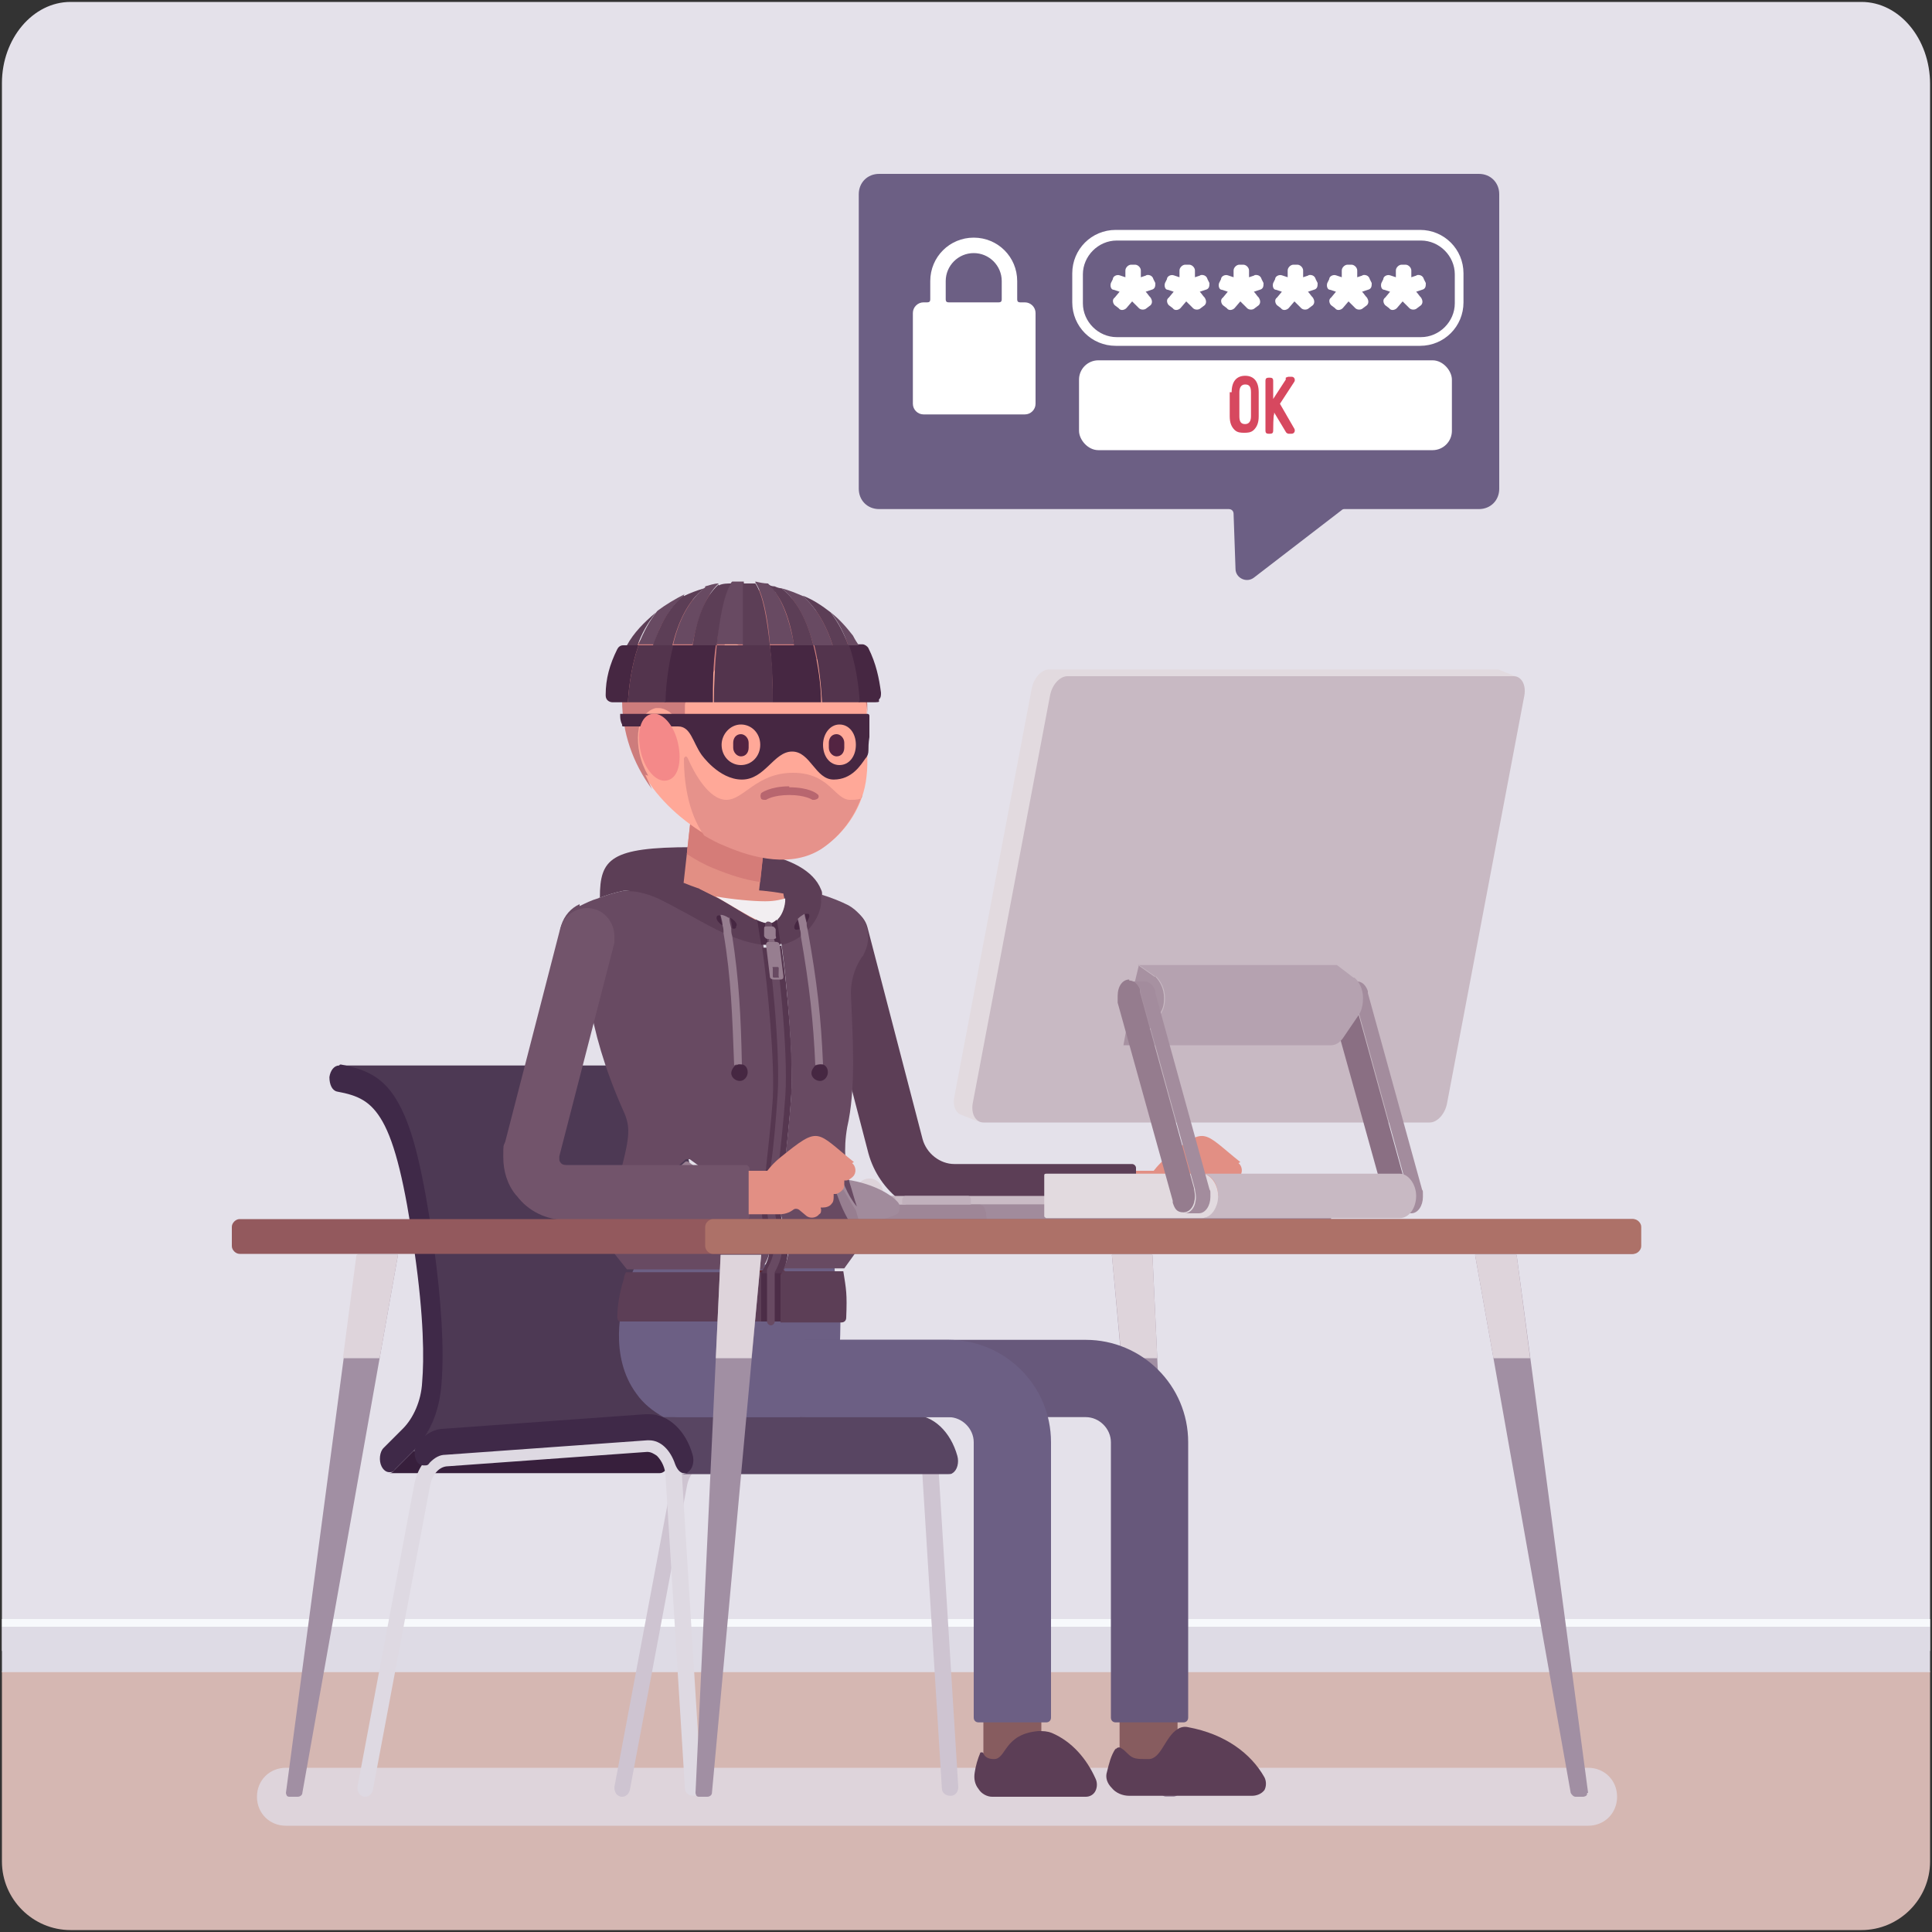 <?xml version="1.0" encoding="UTF-8"?>
<svg xmlns="http://www.w3.org/2000/svg" version="1.1" viewBox="0 0 200 200">
  <rect x="0" y="0" width="200" height="200" fill="#333333" stroke="none"/>
  <defs>
    <style>
      .cls-1 {
        fill: #957c8e;
      }

      .cls-1, .cls-2, .cls-3, .cls-4, .cls-5, .cls-6, .cls-7, .cls-8, .cls-9, .cls-10, .cls-11, .cls-12, .cls-13, .cls-14, .cls-15, .cls-16, .cls-17, .cls-18, .cls-19, .cls-20, .cls-21, .cls-22, .cls-23, .cls-24, .cls-25, .cls-26, .cls-27, .cls-28, .cls-29, .cls-30, .cls-31, .cls-32, .cls-33, .cls-34, .cls-35, .cls-36, .cls-37, .cls-38, .cls-39, .cls-40, .cls-41, .cls-42, .cls-43, .cls-44, .cls-45, .cls-46, .cls-47, .cls-48, .cls-49, .cls-50, .cls-51, .cls-52 {
        stroke-width: 0px;
      }

      .cls-2 {
        fill: #977e90;
      }

      .cls-3 {
        fill: #53344d;
      }

      .cls-4 {
        fill: #f2eef1;
      }

      .cls-5 {
        fill: #ad7168;
      }

      .cls-6 {
        fill: #f7f9fc;
      }

      .cls-7 {
        fill: #c8b9c3;
      }

      .cls-8 {
        fill: #85697e;
      }

      .cls-9 {
        fill: #532442;
      }

      .cls-10 {
        fill: #a791a1;
      }

      .cls-11 {
        fill: #d5b7b2;
      }

      .cls-12 {
        fill: #875c5f;
      }

      .cls-13, .cls-32 {
        fill: #ded4db;
      }

      .cls-13, .cls-53 {
        mix-blend-mode: multiply;
      }

      .cls-54 {
        isolation: isolate;
      }

      .cls-14 {
        fill: #584562;
      }

      .cls-15 {
        fill: #b5a2b0;
      }

      .cls-16 {
        fill: #642930;
      }

      .cls-17 {
        fill: #6c5f84;
      }

      .cls-18 {
        fill: #9e8697;
      }

      .cls-19 {
        fill: #3f2948;
      }

      .cls-20 {
        fill: #93595d;
      }

      .cls-21 {
        fill: #5c3e56;
      }

      .cls-22 {
        fill: #d7485f;
      }

      .cls-23 {
        fill: #e2dadf;
      }

      .cls-24 {
        fill: #a18fa3;
      }

      .cls-25 {
        fill: #a38c9d;
      }

      .cls-26 {
        fill: #dedbe5;
      }

      .cls-27 {
        fill: #ded9e2;
      }

      .cls-28 {
        fill: #563750;
      }

      .cls-29 {
        fill: #684a62;
      }

      .cls-30 {
        fill: #cabbc5;
      }

      .cls-31 {
        fill: #67587b;
      }

      .cls-33 {
        fill: #371f3c;
      }

      .cls-34 {
        fill: #cec4d1;
      }

      .cls-35 {
        fill: #f48989;
      }

      .cls-36 {
        fill: #ffa898;
      }

      .cls-37 {
        fill: #e4e1ea;
      }

      .cls-38 {
        fill: #895152;
      }

      .cls-39 {
        fill: #a18b9c;
      }

      .cls-40 {
        fill: #72546b;
      }

      .cls-41 {
        fill: #462742;
      }

      .cls-42 {
        fill: #fff;
      }

      .cls-43 {
        fill: #e6928b;
      }

      .cls-44 {
        fill: #ddd3da;
      }

      .cls-45 {
        fill: #c1b0bc;
      }

      .cls-46 {
        fill: #d57c78;
      }

      .cls-47 {
        fill: #b8666f;
      }

      .cls-48 {
        fill: #4c2d47;
      }

      .cls-49 {
        fill: #cd7c7c;
      }

      .cls-50 {
        fill: #8a6f83;
      }

      .cls-51 {
        fill: #4d3954;
      }

      .cls-52 {
        fill: #e28f84;
      }
    </style>
  </defs>
  <g class="cls-54">
    <g id="Layer_1" data-name="Layer 1">
      <g>
        <path class="cls-37" d="M199.8,170.9H.2V8.6C.2,4,3.4.2,7.3.2h185.4c3.9,0,7.1,3.8,7.1,8.5v162.3Z"/>
        <path class="cls-11" d="M199.8,192.7c0,3.9-3.2,7.1-7.1,7.1H7.3c-3.9,0-7.1-3.2-7.1-7.1v-19.7h199.6v19.7Z"/>
        <rect class="cls-26" x=".2" y="168.4" width="199.6" height="4.7"/>
        <rect class="cls-6" x=".2" y="167.6" width="199.6" height=".8"/>
      </g>
      <g>
        <g id="man">
          <g class="cls-53">
            <path class="cls-32" d="M164.3,189H29.6c-1.7,0-3-1.3-3-3s1.3-3,3-3h134.8c1.7,0,3,1.3,3,3s-1.3,3-3,3Z"/>
          </g>
          <g>
            <path class="cls-33" d="M40.8,152.2l2-2h28.1l-2,2c-.2.2-.4.3-.6.3h-28.1c.2,0,.4,0,.6-.3Z"/>
            <path class="cls-51" d="M42.8,150.2h28.1c1.6-1.6,2.6-4.1,2.8-6.8.3-3.7,0-8.5-.8-14.4-1.1-7.5-2.1-11.9-3.6-14.6-1.5-2.8-3.4-3.6-6-4.1,0,0,0,0-.1,0h-28.1s0,0,.1,0c2.5.5,4.4,1.3,6,4.1,1.5,2.7,2.6,7,3.6,14.6.8,5.9,1.1,10.7.8,14.4-.2,2.7-1.2,5.2-2.8,6.8Z"/>
            <path class="cls-19" d="M35.1,110.3c-.5,0-.9.5-1,1.2,0,.8.3,1.4.8,1.5,2.2.4,3.5,1,4.7,3.1,1.3,2.3,2.3,6.4,3.3,13.4,1,7,1,11.2.8,13.6-.1,1.9-.9,3.7-2,4.8l-2,2c-.4.4-.5,1.3-.2,1.9.2.4.5.6.8.6s.4,0,.6-.3l2-2c1.6-1.6,2.6-4.1,2.8-6.8.3-3.7,0-8.5-.8-14.4-1.1-7.5-2.1-11.9-3.6-14.6-1.5-2.8-3.4-3.6-6-4.1,0,0,0,0-.1,0Z"/>
            <path class="cls-33" d="M44,151.8s0,0,0,0c0,0,0,0,0,0,.1,0,.2-.1.3-.2.5-.5,1-.8,1.6-.8l20.9-1.5c0,0,.1,0,.2,0,1.2,0,2.2,1,2.7,2.5,0,0,0,0,0,0h-25.9s0,0,.1,0Z"/>
            <path class="cls-34" d="M64.4,186c.4,0,.7-.3.8-.7l5.9-31.4c.2-1.2.9-2,1.7-2.1l20.8-1.5c.4,0,.7.2,1,.4.5.5.9,1.3.9,2.2l2,32.2c0,.5.4.8.9.8.5,0,.8-.4.8-.9l-2-32.2c0-1.4-.6-2.6-1.5-3.4-.6-.6-1.4-.9-2.2-.8l-20.8,1.5c-1.5.1-2.8,1.5-3.2,3.5l-5.9,31.4c0,.5.2.9.7,1,0,0,.1,0,.2,0Z"/>
            <path class="cls-27" d="M37.8,186c.4,0,.7-.3.8-.7l5.9-31.4c.2-1.2.9-2,1.7-2.1l20.8-1.5c.4,0,.7.2,1,.4.5.5.9,1.3.9,2.2l2,32.2c0,.5.4.8.9.8.5,0,.8-.4.8-.9l-2-32.2c0-1.4-.6-2.6-1.5-3.4-.6-.6-1.4-.9-2.2-.8l-20.8,1.5c-1.5.1-2.8,1.5-3.2,3.5l-5.9,31.4c0,.5.2.9.7,1,0,0,.1,0,.2,0Z"/>
            <path class="cls-14" d="M70.6,152.6h27.6c.1,0,.3,0,.4-.1.5-.3.7-1.1.5-1.8-.7-2.5-2.5-4.2-4.5-4.2h-27.6c1.9,0,3.7,1.7,4.5,4.2.2.7,0,1.5-.5,1.8-.1,0-.2.1-.4.1Z"/>
            <path class="cls-19" d="M67,146.4c0,0-.2,0-.2,0l-20.8,1.5c-1,0-1.9.5-2.7,1.4-.4.5-.5,1.3-.2,1.9.2.4.5.5.8.5s.4,0,.6-.3c.5-.5,1-.8,1.6-.8l20.9-1.5c0,0,.1,0,.2,0,1.2,0,2.2,1,2.7,2.5.2.5.5.9.9.9s.3,0,.4-.1c.5-.3.7-1.1.5-1.8-.7-2.5-2.5-4.2-4.5-4.2Z"/>
          </g>
          <g>
            <path class="cls-24" d="M121.9,185.6c0,.1,0,.2-.1.3,0,0-.2.1-.3.1h-.8c-.2,0-.5-.2-.5-.4l-5.1-55.7h4.2l2.6,55.7Z"/>
            <polygon class="cls-13" points="116.1 140.6 115.1 129.9 119.3 129.9 119.8 140.6 116.1 140.6"/>
          </g>
          <g id="man-2" data-name="man">
            <path class="cls-17" d="M82.8,146.7h-14.1c-1.1-.6-2.1-1.4-2.8-2.4-2.9-3.9-1.6-9.1-1.1-10.7.2-.8.5-1.5.8-2.2,0,0,0-.1,0-.2,0-.2.3-.3.5-.3h19.8c.2,0,.5.2.5.4,0,.6.2,1.1.3,1.7.2.9.3,1.8.3,2.7v.2c0,3.2,0,6.1-1.5,8.4-.7,1-1.6,1.8-2.7,2.3Z"/>
            <g>
              <path class="cls-21" d="M61.9,93c.8-.3,1.7-.6,2.7-.8.8,0,1.5,0,2.2.2,1.2.3,2.3,1,3.7,1.7,2,1.1,5.3,3.2,8.5,3.6.3,0,.7,0,1,0,0,0,.1,0,.2,0,.3,0,.5,0,.8,0,2.2-.4,4-2.6,4.1-4.5,0-.2,0-.4,0-.6,0,0,0,0,0,0h0c0-.2,0-.3-.1-.5-1.6-4.1-10-4.4-13.4-4.4-8.4,0-9.5,1.2-9.5,5.2Z"/>
              <g>
                <path class="cls-52" d="M120.7,121.1c1.2,0,2.3,1,2.3,2.3s-1,2.3-2.3,2.3h-3.2v-4.5h3.2Z"/>
                <path class="cls-52" d="M128.2,120.4c.4.3.5,1,.1,1.4-.2.2-.5.4-.7.4,0,0-.1,0-.2,0s0,.1,0,.2c0,.3,0,.6-.2.8-.2.2-.5.4-.7.4,0,0-.1,0-.2,0,0,0,0,.1,0,.2,0,.3,0,.6-.2.8-.2.3-.6.4-.9.4,0,0-.1,0-.2,0,0,0,0,.1,0,.2,0,.2,0,.4-.2.5-.3.4-1,.5-1.4.1l-.6-.5c-.2-.2-.5-.2-.7-.1-1.3.4-2.6.4-3.2-.3-1.1-1.1-.2-3.4,1.9-5.1,4.1-3.3,3.6-2.7,7.6.5Z"/>
                <path class="cls-21" d="M89.9,119.4l-5.7-21.9c0-.2,0-.5,0-.7,0-1.3.9-2.4,2.1-2.8,1.5-.4,3.1.5,3.5,2l5.7,21.9c.4,1.5,1.8,2.6,3.3,2.6h18.4c.2,0,.4.2.4.4v4.9c0,.2-.2.4-.4.4h-18.4c-4.1,0-7.8-2.8-8.9-6.8Z"/>
              </g>
              <g>
                <g>
                  <path class="cls-52" d="M74.9,99.9c1.7-.3,3-1.7,3.2-3.4l1.6-14.4c.2-2.2-1.3-4.1-3.5-4.4-2.2-.2-4.1,1.3-4.3,3.5l-1.6,14.4c-.2,2.2,1.3,4.1,3.5,4.4.4,0,.8,0,1.1,0Z"/>
                  <path class="cls-46" d="M71.1,88.4l.8-7.3c.2-2.2,2.2-3.7,4.3-3.5,2.2.2,3.7,2.2,3.5,4.4l-1,9.3c-1.5-.2-3.1-.7-4.8-1.4-1-.4-1.9-.9-2.8-1.5Z"/>
                </g>
                <g>
                  <rect class="cls-38" x="78.5" y="132.3" width="2.7" height="2.7" rx=".2" ry=".2"/>
                  <path class="cls-38" d="M82,132.5c0,0,0-.2,0-.3h2.6v2.8h-2.6c0,0,0-.2,0-.3v-2.3Z"/>
                  <polygon class="cls-38" points="73.4 135.1 67 135.1 67.6 132.3 73.4 132.3 73.4 135.1"/>
                  <path class="cls-38" d="M65.9,135.1h-1.5c0-.5.2-.9.3-1.2,0-.1,0-.2,0-.3,0-.3.2-.6.3-.9,0-.2.1-.3.2-.5h0s1.3,0,1.3,0l-.7,2.8Z"/>
                  <path class="cls-38" d="M77.8,134.8c0,0,0,.2,0,.3h-3.2v-2.8h3.2c0,0,0,.2,0,.3v2.3Z"/>
                  <path class="cls-38" d="M85.5,132.3h1.2c0,.3,0,.6.2.8,0,.3.1.6.1.9,0,0,0,.1,0,.2,0,.3,0,.6,0,.9h0s-1.6,0-1.6,0v-2.8Z"/>
                  <path class="cls-16" d="M77.8,135.1c0,0,0-.2,0-.3v-2.3c0,0,0-.2,0-.3.1-.4.5-.7.9-.7h2.2c.4,0,.8.3.9.7,0,0,0,.2,0,.3v2.3c0,0,0,.2,0,.3-.1.4-.5.7-.9.7h-2.2c-.4,0-.8-.3-.9-.7ZM81.2,134.8v-2.3c0-.1,0-.2-.2-.2h-2.2c-.1,0-.2,0-.2.2v2.3c0,.1,0,.2.2.2h2.2c.1,0,.2,0,.2-.2Z"/>
                </g>
              </g>
              <g>
                <path class="cls-12" d="M121.9,181.5c0,1.7-1.3,3-3,3s-3-1.3-3-3v-3.3h6v3.3Z"/>
                <path class="cls-31" d="M79.6,142.7c0-2.2,1.8-4,4-4h28.8c5.8,0,10.6,4.7,10.6,10.6v28.5c0,.3-.2.5-.5.5h-7c-.3,0-.5-.2-.5-.5v-28.5c0-1.4-1.2-2.6-2.6-2.6h-28.8c-2.2,0-4-1.8-4-4Z"/>
                <path class="cls-21" d="M115.5,181.1c.1-.2.4-.3.6-.1.2.1.4.3.6.5.6.6.9.6,2.2.6s1.7-2.3,3-3.1c.3-.2.7-.3,1.1-.2,3.8.7,6.5,2.7,7.9,5.2.2.4.2.9,0,1.3-.3.4-.8.6-1.3.6h-12.7c-.7,0-1.4-.3-1.8-.8-.5-.5-.7-1.1-.5-1.7.2-.8.4-1.7.9-2.4Z"/>
              </g>
              <g>
                <path class="cls-12" d="M107.8,181.5c0,1.7-1.3,3-3,3s-3-1.3-3-3v-3.3h6v3.3Z"/>
                <path class="cls-17" d="M66.4,142.7c0-2.2,1.8-4,4-4h27.8c5.8,0,10.6,4.7,10.6,10.6v28.5c0,.3-.2.5-.5.5h-7c-.3,0-.5-.2-.5-.5v-28.5c0-1.4-1.2-2.6-2.6-2.6h-27.8c-2.2,0-4-1.8-4-4Z"/>
                <path class="cls-21" d="M101.4,181.5c0,0,.1-.1.2-.1,0,0,.2,0,.2.1.1.3.4.6,1.1.6,1.3,0,1-2.6,4.6-2.9.5,0,.9,0,1.4.2,2.1.9,3.6,2.7,4.5,4.7.2.4.2.9,0,1.3-.2.4-.6.6-1,.6h-9.7c-.5,0-1.1-.3-1.4-.8-.4-.5-.5-1.1-.4-1.7.1-.7.3-1.4.6-2.1Z"/>
              </g>
              <g>
                <path class="cls-39" d="M137.8,125.4c0-.4-.3-.7-.6-.7h-46.9c-.3,0-.6.4-.6.9v.3c0,.2.1.4.3.4h47.6c0,0,.1,0,.2-.1,0,0,0-.2,0-.3v-.4Z"/>
                <path class="cls-30" d="M136.1,123.8h-44.5c-.1,0-.3.2-.3.4v.5h45v-.5c0-.2-.1-.4-.3-.4Z"/>
                <path class="cls-18" d="M102,125.4c0-.4-.3-.7-.6-.7h-11c-.3,0-.6.4-.6.9v.3c0,.2.1.4.3.4h11.8c0,0,.1,0,.2-.1s0-.2,0-.3v-.4Z"/>
                <path class="cls-45" d="M100.3,123.8h-6.6c-.1,0-.3.2-.3.4v.5h7.1v-.5c0-.2-.1-.4-.3-.4Z"/>
                <path class="cls-45" d="M92.5,123.8h-.9c-.1,0-.3.2-.3.4v.5h1.4v-.5c0-.2-.1-.4-.3-.4Z"/>
              </g>
              <g>
                <path class="cls-23" d="M155.1,69.3c-.1,0-.2,0-.3,0h-46.2c-.8,0-1.6.9-1.8,2l-8,42.2c-.2.9.1,1.7.7,1.9l2,.8c-.6-.2-.9-1-.7-1.9l8-42.2c.2-1.1,1-2,1.8-2h46.2c.1,0,.2,0,.3,0l-2-.8Z"/>
                <path class="cls-7" d="M156.7,70c.8,0,1.3.9,1.1,2l-8,42.2c-.2,1.1-1,2-1.8,2h-46.2c-.8,0-1.3-.9-1.1-2l8-42.2c.2-1.1,1-2,1.8-2h46.2Z"/>
                <g>
                  <path class="cls-25" d="M147.2,123.1l-5.6-20.3c0,0,0-.2,0-.2h0c-.2-.6-.6-1-1.1-1h-1.5c.5,0,.9.4,1.1.9h0c0,.1,0,.2,0,.3l5.6,20.3c0,.2.1.5.1.8,0,1-.5,1.7-1.2,1.7h1.5c.7,0,1.2-.8,1.2-1.7s0-.5-.1-.8Z"/>
                  <path class="cls-50" d="M138.9,101.5c.5,0,.9.4,1.1.9h0c0,.1,0,.2,0,.3l5.6,20.3c0,.2.1.5.1.8,0,1-.5,1.7-1.2,1.7s-.9-.4-1.1-1c0,0,0-.1,0-.2l-5.7-20.5h0c0-.3,0-.5,0-.7,0-1,.5-1.7,1.2-1.7Z"/>
                </g>
                <g>
                  <path class="cls-7" d="M124.4,121.5h20.5c.9,0,1.7,1.1,1.7,2.3s-.7,2.3-1.7,2.3h-20.5c.9,0,1.7-1.1,1.7-2.3s-.7-2.3-1.7-2.3Z"/>
                  <path class="cls-23" d="M124.4,121.5c.9,0,1.7,1.1,1.7,2.3s-.7,2.3-1.7,2.3h-16.1c0,0-.2-.1-.2-.2v-4.2c0-.1,0-.2.2-.2h16.1Z"/>
                </g>
                <g>
                  <path class="cls-15" d="M140.2,101.2h-.1c0,0-1.7-1.3-1.7-1.3h-20.5l1.7,1.2h.1c.5.5.9,1.3.9,2.2s-.2,1.2-.4,1.6h0c0,0-1.7,2.6-1.7,2.6-.3.5-.7.7-1.2.7h20.5c.5,0,.9-.3,1.2-.7l1.7-2.5h0c.3-.5.4-1.1.4-1.7,0-.9-.4-1.7-.9-2.1Z"/>
                  <path class="cls-10" d="M117.8,99.9l1.7,1.2h.1c.5.5.9,1.3.9,2.2s-.2,1.2-.4,1.6h0c0,0-1.7,2.6-1.7,2.6-.3.5-.7.7-1.2.7s-.1,0-.2,0h-.7c0-.1,1-5.3,1-5.3v-.5c0,0,.6-2.5.6-2.5Z"/>
                </g>
                <g>
                  <path class="cls-25" d="M125.2,123.1l-5.6-20.3c0,0,0-.2,0-.2h0c-.2-.6-.6-1-1.1-1h-1.5c.5,0,.9.4,1.1.9h0c0,.1,0,.2,0,.3l5.6,20.3c0,.2.1.5.1.8,0,1-.5,1.7-1.2,1.7h1.5c.7,0,1.2-.8,1.2-1.7s0-.5-.1-.8Z"/>
                  <path class="cls-1" d="M116.9,101.5c.5,0,.9.4,1.1.9h0c0,.1,0,.2,0,.3l5.6,20.3c0,.2.1.5.1.8,0,1-.5,1.7-1.2,1.7s-.9-.4-1.1-1c0,0,0-.1,0-.2l-5.7-20.5h0c0-.3,0-.5,0-.7,0-1,.5-1.7,1.2-1.7Z"/>
                </g>
              </g>
              <g>
                <circle class="cls-44" cx="90" cy="123.4" r="1.4"/>
                <path class="cls-39" d="M80.3,125c0-.8.5-1.5,1.2-1.9.9-.5,2.4-1.1,4.5-1.1,3,0,5.8,1.2,6.9,2.4.2.2.3.5.2.8,0,.3-.2.5-.5.6h0c-.7.3-1.4.5-2.2.5h-7.8c-.6,0-1.2-.1-1.8-.4-.3-.1-.6-.5-.5-.9h0Z"/>
              </g>
              <g>
                <path class="cls-29" d="M60,93.8c.6-.3,1.2-.6,1.9-.8.8-.3,1.7-.6,2.7-.8.8,0,1.5,0,2.2.2,1.2.3,2.3,1,3.7,1.7,2,1.1,5.3,3.2,8.5,3.6.6,4.2,1.3,11.7,1.1,15.6-.2,2.9-.4,5.2-.7,7.2-.2,1.6-.4,3-.4,4.2,0,1.2.2,2.1.4,2.8.3,1.2.6,1.9-.3,3.5,0,.1-.1.3-.1.4h-14.1l-2-2.5c1.4-.8,2.6-1.6,3.7-2.4.7-.5,1.3-1,1.9-1.5,1.3-1.1,2.6-2.3,4.1-3.8,0,0,0-.1,0-.2,0,0,0-.2-.1-.2l-1.1-.8c-.1,0-.3,0-.4,0-.9.8-1.7,1.5-2.4,2.1-.6.5-1.1.9-1.7,1.4-1.4,1.1-2.8,2-4.6,2.9.6-1.2,1.5-3.4,2.1-5.7.9-3.5.8-4.3,0-6h0c-1.8-4.1-2.9-7.9-3.4-11.2-.2-1.5-.9-2.8-1.9-3.9-.3-.3-.5-.6-.7-.9-.5-.9-.6-1.9-.3-2.9.3-1,1-1.8,1.9-2.2Z"/>
                <path class="cls-21" d="M78.9,131.6s0,5.2,0,5.2c-.1,0-14.7,0-14.6,0-.1,0-.2,0-.3-.1,0,0-.1-.2-.1-.3,0-1.8.5-3.4.7-4.1,0-.2.1-.4.2-.6h14.1Z"/>
                <path class="cls-2" d="M68.5,122.4c.7-.6,1.5-1.3,2.4-2.1.1-.1.3-.1.4,0l1.1.8c0,0,.1.1.1.2,0,0,0,.2,0,.2-1.5,1.5-2.8,2.7-4.1,3.8-.6.5-1.3,1-1.9,1.5-1.1.8-2.3,1.6-3.7,2.4l-.6-.7c-.3-.4-.4-.9-.2-1.4,0,0,0-.2.1-.3,1.7-1,3.1-1.9,4.6-2.9.6-.4,1.1-.9,1.7-1.4Z"/>
                <path class="cls-21" d="M78.5,95.3c.1.5.3,1.4.4,2.5-3.3-.4-6.5-2.6-8.5-3.6-1.3-.7-2.5-1.4-3.7-1.7-.7-.2-1.4-.3-2.2-.2,1.9-.4,3.9-.7,6.3-.9.5.2,1,.4,1.6.6.6.3,1.2.6,1.8.9,1.7.9,3.2,2,4.4,2.5Z"/>
                <path class="cls-52" d="M79.3,93.4c-1.3,0-3.3-.2-5.1-.5-.6-.3-1.2-.6-1.8-.9,3,0,6,0,8.7.5,0,.2.1.4.1.6-.3.1-.9.3-2.1.3Z"/>
                <path class="cls-4" d="M79.6,95.6c-.3,0-.6-.1-1.1-.3-1.1-.5-2.7-1.5-4.4-2.5,1.7.3,3.8.5,5.1.5,1.1,0,1.7-.2,2.1-.3,0,.8-.3,1.7-.8,2.2-.3.3-.6.4-.8.4s0,0,0,0Z"/>
                <path class="cls-48" d="M78.9,131.6c3.1,0-1.2,0,2.1,0,0,0,0,.2-.2.3v4.9c-2.8,0,.9,0-2,0,0,0,0-5.2,0-5.2Z"/>
                <path class="cls-48" d="M79.6,95.6s0,0,0,0c.3,0,.6-.2.8-.4.1.6.3,1.5.4,2.6-.3,0-.5,0-.8,0s-.1,0-.2,0c-.3,0-.7,0-1,0-.2-1.1-.3-1.9-.4-2.5.4.2.8.3,1.1.3Z"/>
                <path class="cls-28" d="M79.9,97.9c0,0,.1,0,.2,0,.3,0,.5,0,.8,0,.6,4.4,1.3,11.7,1,15.7-.2,3-.5,5.4-.7,7.4-.2,1.6-.3,2.9-.4,4.1,0,.9.2,1.5.4,2.2.3,1.2.7,2.5-.2,4.5-3.4,0,1.3,0-2.1,0,0-.2,0-.3.1-.4.9-1.6.7-2.3.3-3.5-.2-.8-.5-1.7-.4-2.8,0-1.3.2-2.6.4-4.2.2-2,.5-4.3.7-7.2.2-3.9-.5-11.4-1.1-15.6.3,0,.7,0,1,0Z"/>
                <path class="cls-21" d="M81,131.6h6.3c.3,1.9.4,2.3.3,4.8,0,.3-.2.5-.5.5h-6.3v-4.9c0-.1.1-.2.2-.3Z"/>
                <path class="cls-29" d="M81,131.6c1-2,.6-3.3.2-4.5-.2-.7-.4-1.3-.4-2.2,0-1.2.2-2.5.4-4.1.2-2,.5-4.4.7-7.4.2-4-.4-11.3-1-15.7,2.2-.4,4-2.6,4.1-4.5,0-.2,0-.4,0-.6,0,0,0,0,0,0,1,.3,2,.7,2.8,1.1.9.5,1.6,1.3,1.9,2.2.3,1,.2,2-.3,2.9,0,.1-.1.2-.2.3-.8,1.2-1.2,2.7-1.1,4.1.2,4.6.5,9.6-.4,13.5,0,0,0,0,0,0-.4,2.3-.2,4.2.3,5.9.2.6.4,1.4.7,2.3-.5-.6-.9-1.3-1.2-2-.2-.4-.4-.9-.6-1.3-.2-.7-.4-1.5-.5-2.3-.2.3-.2.7-.3,1-.1,1,.3,2.1.7,3.1.1.3.2.5.3.8.6,1.5,1.4,2.9,2.3,4.2,0,.1-.1.2-.2.4l-1.8,2.5h-6.3Z"/>
                <path class="cls-21" d="M85,93.3c0,1.9-1.9,4.1-4.1,4.5-.1-1.1-.3-2-.4-2.6.5-.5.9-1.3.8-2.2,0-.2,0-.4-.1-.6,0-.1,0-.2-.2-.3,0,0,0-.2,0-.2,0,0,.1-.1.2,0,1.4.2,2.6.5,3.7.9h0s0,0,0,0c0,.2,0,.4,0,.6Z"/>
                <path class="cls-2" d="M86.7,123.8c-.4-1-.8-2-.7-3.1,0-.3.1-.7.3-1,.1.8.3,1.5.5,2.3.1.5.3.9.6,1.3.4.7.8,1.4,1.2,2,.3,1,.6,2.1.7,2.7,0,.3,0,.5,0,.8-.8-1.4-1.7-2.7-2.3-4.2-.1-.3-.2-.5-.3-.8Z"/>
                <path class="cls-29" d="M79.8,137.2c.2,0,.4-.2.4-.4v-5.1c1.1-2,.8-3.2.4-4.5-.2-.7-.4-1.4-.4-2.4,0-1.2.2-2.6.4-4.1.2-1.9.5-4.4.7-7.3.3-4.7-.7-14.1-1.4-17.7,0-.2-.2-.3-.4-.3-.2,0-.3.2-.3.4.6,3.5,1.6,12.9,1.3,17.5-.2,2.9-.4,5.3-.7,7.3-.2,1.6-.4,2.9-.4,4.2,0,1.1.2,1.9.4,2.6.4,1.2.6,2.2-.4,4,0,0,0,.1,0,.2v5.2c0,.2.2.4.4.4Z"/>
                <g>
                  <polygon class="cls-8" points="80.1 97.2 80.2 97.5 79.6 97.5 79.6 97.2 80.1 97.2"/>
                  <path class="cls-2" d="M80.2,97.5h-.6c-.2,0-.3.1-.3.3l.4,3.3c0,.2.2.3.4.3h.7c.2,0,.3-.1.3-.3l-.4-3.3c0-.2-.2-.3-.4-.3h0ZM80,100.1h.5c0,0,.1,0,.1.1v.9c.1,0,0,.1,0,.1h-.5c0,0-.1,0-.1-.1v-.9c-.1,0,0-.1,0-.1Z"/>
                  <path class="cls-2" d="M79.5,97.2c-.2,0-.3-.1-.4-.3v-.7c0-.2,0-.3.2-.3h.6c.2,0,.3.1.4.3v.7c.1.2,0,.3-.2.3h-.6Z"/>
                </g>
                <g>
                  <path class="cls-41" d="M74.2,94.9c0-.1.2-.2.4-.1,0,.4.1.7.2,1-.5-.3-.7-.7-.6-.9Z"/>
                  <path class="cls-2" d="M74.6,94.7c.2,0,.5.1.8.3,0,0,0,0,.1,0,0,.4.1.7.2,1.1,0,.3,0,.5.1.8.7,4.5.9,8.3,1,13.3-.1,0-.3-.1-.4,0-.2,0-.3,0-.4.1-.2-5.1-.3-9-1.1-13.7,0-.3,0-.5-.1-.8,0-.3-.1-.7-.2-1Z"/>
                  <path class="cls-41" d="M76.2,96c0,.1-.2.2-.4.1,0-.3-.1-.7-.2-1.1.5.3.8.7.6.9Z"/>
                  <path class="cls-41" d="M76.9,110.2c.3.1.5.4.5.8,0,.5-.4.9-.8.9-.5,0-.9-.4-.9-.8,0-.3.2-.6.4-.8.1,0,.3-.1.4-.1.2,0,.3,0,.4,0Z"/>
                </g>
                <g>
                  <path class="cls-41" d="M82.3,96.2c-.2-.2,0-.6.3-1,0,.3.1.7.2,1-.2,0-.4.1-.5,0Z"/>
                  <path class="cls-2" d="M82.6,95.1s0,0,0,0c.2-.2.5-.4.7-.5,0,.3.1.6.2.9,0,.2,0,.4.1.7,1,5.5,1.4,9.2,1.6,14-.1,0-.3-.1-.4,0-.2,0-.3,0-.4.1-.2-4.6-.6-8.2-1.5-13.4,0-.2,0-.5-.1-.7,0-.3-.1-.7-.2-1Z"/>
                  <path class="cls-41" d="M83.7,94.6c.2.2,0,.5-.2.9,0-.3-.1-.6-.2-.9.2,0,.3,0,.4,0Z"/>
                  <path class="cls-41" d="M85.2,110.2c.3.1.5.4.5.8h0c0,.5-.4.9-.8.9-.5,0-.9-.4-.9-.8,0-.3.2-.6.4-.8.1,0,.3-.1.4-.1.2,0,.3,0,.4,0Z"/>
                </g>
              </g>
              <g>
                <path class="cls-40" d="M53.4,123.7c-.9-1.1-1.3-2.5-1.3-3.9s0-1.1.2-1.6l5.7-22.1c.4-1.5,2-2.4,3.5-2,1.2.3,2.1,1.5,2.1,2.8s0,.5,0,.7l-5.7,22.1c0,0,0,.1,0,.2,0,.2,0,.3.1.4.1.2.3.3.6.3h18.6c.2,0,.4.2.4.4v4.9c0,.2-.2.4-.4.4h-18.6c-2,0-3.9-.9-5.1-2.5Z"/>
                <path class="cls-52" d="M80.7,121.1c1.2,0,2.3,1,2.3,2.3s-1,2.3-2.3,2.3h-3.2v-4.5h3.2Z"/>
                <path class="cls-52" d="M88.2,120.4c.4.3.5,1,.1,1.4-.2.2-.5.4-.7.4,0,0-.1,0-.2,0,0,0,0,.1,0,.2,0,.3,0,.6-.2.8-.2.2-.5.4-.7.4,0,0-.1,0-.2,0,0,0,0,.1,0,.2,0,.3,0,.6-.2.8-.2.3-.6.4-.9.4,0,0-.1,0-.2,0s0,.1,0,.2c0,.2,0,.4-.2.5-.3.4-1,.5-1.4.1l-.6-.5c-.2-.2-.5-.2-.7-.1-1.3.4-2.6.4-3.2-.3-1.1-1.1-.2-3.4,1.9-5.1,4.1-3.3,3.6-2.7,7.6.5Z"/>
              </g>
            </g>
            <g>
              <path class="cls-36" d="M64.4,72.5c0-.1,0-.2,0-.3,0-6.2,5.6-11.1,12.6-11.1s2.1.1,3.1.3c3,.7,5.8,2.4,7.5,4.8.9,1.2,1.4,2.5,1.8,3.9.5,1.8.3,3.5.3,5.3s.2,3.4,0,5c-.3,2.9-2,5.7-4.6,7.4-3,1.9-6.9,1-9.9-.3-3-1.3-5.8-3.5-7.6-5.9-2-2.7-3.1-6-3.1-9.2Z"/>
              <path class="cls-9" d="M86.6,76c.4,0,.8.4.8.9v.5c0,.5-.3.9-.8.9h0c-.4,0-.8-.4-.8-.9v-.5c0-.5.3-.9.8-.9Z"/>
              <path class="cls-9" d="M76.7,76c.4,0,.8.4.8.9v.5c0,.5-.3.9-.8.9h0c-.4,0-.8-.4-.8-.9v-.5c0-.5.3-.9.8-.9Z"/>
              <path class="cls-43" d="M70.9,78.3c.1,0,.2,0,.3.2.7,1.6,2.2,4.3,4,4.3s3.1-2.8,6.9-2.8,4.3,2.8,5.9,2.8,1.1-.3,1.3-.7c-.7,2.3-2.2,4.4-4.3,5.8-3,1.9-6.9,1-9.9-.3-.8-.3-1.5-.7-2.2-1.1-1.8-2.5-2.1-6-2.1-7.9,0-.1,0-.2.2-.3Z"/>
              <path class="cls-49" d="M66.8,80.2c.2.4.4.9.7,1.5-2-2.7-3.1-5.9-3.1-9.2,0-.1,0-.2,0-.3,0-6.2,5.6-11.1,12.6-11.1s2.1.1,3.1.3c3,.7,5.8,2.4,7.5,4.8.9,1.2,1.4,2.5,1.8,3.9.3,1.2.4,2.5.4,3.8-.1-1.7-.8-4.4-3.8-5.3-4.5-1.3-8.7-.6-10.3-2.4,0,0-.2-.1-.3-.1-.1,0-.2.1-.3.3-.3,1.3-1,3.6-2.7,4.7-.7.4-1.4,1-1.5,1.9,0,.6,0,1.1,0,1.7,0,.1-.1.3-.2.4-.2.1-.3-.2-.4-.3-.3-.4-.6-.8-1-1.1-.3-.2-.7-.4-1.1-.4s-.2,0-.3,0c-.5.1-.9.4-1.3.9-.6.9-.7,2.3-.4,3.8.2.9.5,1.6.9,2.3Z"/>
              <path class="cls-41" d="M64.4,75.1c0,0,0,.1.1.1h5.7c1.3,0,1.5,1.6,2.4,2.9,0,0,1.8,2.6,4.2,2.6s3.3-2.9,5.2-2.9,2.4,2.9,4.3,2.9,2.8-1.5,3.3-2.2c.2-.2.3-.5.3-.8,0-.3,0-.8.1-1.4,0-.9,0-1.8,0-2.2,0,0,0-.2-.2-.2h-25.5s0,0-.1,0c0,0,0,0,0,.1,0,.3,0,.6.2,1ZM85.2,77.1c0-1.1.7-2.1,1.7-2.1s1.7.9,1.7,2.1-.7,2.1-1.7,2.1-1.7-.9-1.7-2.1ZM74.7,77.1c0-1.1.9-2.1,2-2.1s2,.9,2,2.1-.9,2.1-2,2.1-2-.9-2-2.1Z"/>
              <path class="cls-35" d="M67.5,73.9c1.1-.2,2.3,1.2,2.7,3.1.4,1.9,0,3.6-1.2,3.8-1.1.2-2.3-1.2-2.7-3.1-.4-1.9,0-3.6,1.2-3.8Z"/>
              <path class="cls-47" d="M81.7,81.5c2,0,2.8.6,2.9.7.2.1.2.4,0,.5,0,0-.2.1-.3.1s-.2,0-.2,0c0,0-.7-.5-2.4-.5s-2.4.5-2.4.5c0,0-.2,0-.2,0s-.2,0-.3-.1c-.1-.2-.1-.4,0-.6,0,0,.9-.7,2.9-.7Z"/>
              <g>
                <path class="cls-41" d="M64.5,66.8c-.3,0-.5.2-.6.4-.8,1.6-1.2,3.1-1.2,4.7,0,.2,0,.4.2.6.1.1.3.2.5.2h1.6c.1-1.7.4-3.9,1.1-5.9h-1.6Z"/>
                <path class="cls-41" d="M69.6,66.8c-.5,2-.7,4.2-.8,5.9,7,0-2.7,0,5,0,0-1.7,0-3.9.3-5.9h-4.5Z"/>
                <path class="cls-41" d="M82.2,66.8h-2.5c.2,2,.3,4.2.3,5.9,8.1,0-2.7,0,5,0,0-1.7-.3-3.9-.8-5.9h-2Z"/>
                <path class="cls-41" d="M87.8,66.8c.7,2,1,4.2,1.1,5.9,2.3,0,.6,0,1.5,0s.5-.1.6-.3c.2-.2.2-.4.2-.7-.2-1.5-.5-3-1.3-4.6-.1-.2-.4-.4-.6-.4h-1.6Z"/>
                <path class="cls-3" d="M66.1,66.8c-.7,2-1,4.2-1.1,5.9,4.9,0-.9,0,3.9,0,0-1.7.3-3.9.8-5.9h-3.5Z"/>
                <path class="cls-3" d="M74.2,66.8c-.2,2-.3,4.2-.3,5.9h6.1c0-1.7,0-3.9-.3-5.9h-5.6Z"/>
                <path class="cls-3" d="M87.8,66.8h-3.5c.5,2,.7,4.2.8,5.9,4.8,0-1,0,3.9,0-.1-1.7-.4-3.9-1.1-5.9h0Z"/>
                <path class="cls-29" d="M68,63.3c-.8,1-1.4,2.2-1.9,3.4h1.6c.6-2,1.6-3.8,3.2-5.2-1,.5-2,1.1-2.8,1.7Z"/>
                <path class="cls-29" d="M73,60.8c-1.7,1.3-2.8,3.6-3.3,5.9h2c.5-2.6,1.3-5,2.7-6.3-.5,0-1,.2-1.4.3Z"/>
                <path class="cls-29" d="M75.7,60.3c-.8,1.2-1.3,3.7-1.5,6.4h2.8v-6.5c-.4,0-.8,0-1.2,0Z"/>
                <path class="cls-29" d="M78.2,60.3c.8,1.2,1.3,3.7,1.5,6.4h2.5c-.5-2.6-1.3-5-2.7-6.3-.4,0-.9-.1-1.3-.2Z"/>
                <path class="cls-29" d="M83.1,61.7c-.7-.3-1.4-.6-2.2-.8,1.7,1.3,2.7,3.6,3.3,5.9h2c-.6-1.9-1.6-3.8-3.1-5.1Z"/>
                <path class="cls-29" d="M86,63.4c.8,1,1.4,2.2,1.8,3.4h1.1c-.2-.3-.4-.6-.6-1-.7-.9-1.4-1.7-2.3-2.4Z"/>
                <path class="cls-21" d="M64.9,66.8h1.1c.4-1.2,1.1-2.4,1.9-3.4-1.2,1-2.3,2.1-3,3.4Z"/>
                <path class="cls-21" d="M70.8,61.6c-1.6,1.3-2.5,3.2-3.2,5.2h2c.6-2.4,1.6-4.6,3.3-5.9-.7.2-1.5.5-2.1.8Z"/>
                <path class="cls-21" d="M74.4,60.5c-1.5,1.3-2.3,3.7-2.7,6.3h2.5c.3-2.7.7-5.2,1.5-6.4-.4,0-.9,0-1.3.2Z"/>
                <path class="cls-21" d="M76.9,60.3v6.5h2.8c-.3-2.7-.7-5.2-1.5-6.4-.4,0-.8,0-1.2,0h0Z"/>
                <path class="cls-21" d="M79.5,60.5c1.5,1.3,2.3,3.7,2.7,6.3h2c-.6-2.4-1.6-4.6-3.3-5.9-.2,0-.5-.1-.7-.2-.3,0-.5-.1-.8-.2Z"/>
                <path class="cls-21" d="M83.1,61.7c1.5,1.3,2.5,3.2,3.1,5.1h1.6c-.4-1.2-1-2.3-1.8-3.4-.9-.7-1.8-1.3-2.8-1.7Z"/>
              </g>
            </g>
          </g>
          <g>
            <path class="cls-24" d="M164.3,185.6c0,.1,0,.2-.1.3,0,0-.2.1-.3.1h-.8c-.2,0-.4-.2-.5-.4l-9.9-55.7h4.3l7.4,55.7Z"/>
            <polygon class="cls-13" points="154.6 140.6 152.7 129.9 157 129.9 158.4 140.6 154.6 140.6"/>
          </g>
          <g>
            <path class="cls-24" d="M36.9,129.9h4.3l-9.9,55.7c0,.2-.2.4-.5.4h-.8c-.1,0-.2,0-.3-.1,0,0-.1-.2-.1-.3l7.4-55.7Z"/>
            <polygon class="cls-13" points="35.5 140.6 36.9 129.9 41.2 129.9 39.3 140.6 35.5 140.6"/>
          </g>
          <g>
            <path class="cls-24" d="M78.8,129.9l-5.1,55.7c0,.2-.2.4-.5.4h-.8c-.1,0-.2,0-.3-.1,0,0-.1-.2-.1-.3l2.6-55.7h4.2Z"/>
            <polygon class="cls-13" points="74.1 140.6 74.6 129.9 78.8 129.9 77.8 140.6 74.1 140.6"/>
          </g>
          <g>
            <path class="cls-20" d="M24.8,126.2h144.2c.4,0,.8.4.8.8v2c0,.4-.4.8-.8.8H24.8c-.4,0-.8-.4-.8-.8v-2c0-.4.4-.8.8-.8Z"/>
            <path class="cls-5" d="M73.8,126.2h95.3c.4,0,.8.4.8.8v2c0,.4-.4.8-.8.8h-95.3c-.4,0-.8-.4-.8-.8v-2c0-.4.4-.8.8-.8Z"/>
          </g>
        </g>
        <g id="clouds">
          <path class="cls-17" d="M153,52.7h-13.8c-.1,0-.2,0-.3.1l-9.1,7c-.8.6-1.9,0-1.9-.9l-.2-5.7c0-.3-.2-.5-.5-.5h-36.2c-1.2,0-2.1-.9-2.1-2.1v-30.5c0-1.2.9-2.1,2.1-2.1h62.1c1.2,0,2.1.9,2.1,2.1v30.5c0,1.2-.9,2.1-2.1,2.1Z"/>
          <g>
            <path class="cls-42" d="M118.6,28.5c.3-.1.7,0,.8.4l.2.4c0,.3,0,.6-.4.7l-.6.2c.2.2.3.4.5.6.2.3.2.6,0,.8l-.4.3c-.2.2-.6.2-.8,0l-.7-.7-.6.7c-.2.2-.6.3-.8,0l-.4-.3c-.2-.2-.3-.6,0-.8l.5-.6-.6-.2c-.3,0-.4-.4-.3-.7l.2-.4c0-.3.4-.5.7-.4l.6.2v-.7c0-.3.3-.6.6-.6h.4c.3,0,.6.3.6.6v.7l.6-.2Z"/>
            <path class="cls-42" d="M124.2,28.5c.3-.1.7,0,.8.4l.2.4c0,.3,0,.6-.4.7l-.6.2c.2.2.3.4.5.6.2.3.2.6,0,.8l-.4.3c-.2.2-.6.2-.8,0l-.7-.7-.6.7c-.2.2-.6.3-.8,0l-.4-.3c-.2-.2-.3-.6,0-.8l.5-.6-.6-.2c-.3,0-.4-.4-.3-.7l.2-.4c0-.3.4-.5.7-.4l.6.2v-.7c0-.3.3-.6.6-.6h.4c.3,0,.6.3.6.6v.7l.6-.2Z"/>
            <path class="cls-42" d="M129.8,28.5c.3-.1.7,0,.8.4l.2.4c0,.3,0,.6-.4.7l-.6.2c.2.2.3.4.5.6.2.3.2.6,0,.8l-.4.3c-.2.2-.6.2-.8,0l-.7-.7-.6.7c-.2.2-.6.3-.8,0l-.4-.3c-.2-.2-.3-.6,0-.8l.5-.6-.6-.2c-.3,0-.4-.4-.3-.7l.2-.4c0-.3.4-.5.7-.4l.6.2v-.7c0-.3.3-.6.6-.6h.4c.3,0,.6.3.6.6v.7l.6-.2Z"/>
            <path class="cls-42" d="M135.4,28.5c.3-.1.7,0,.8.4l.2.4c0,.3,0,.6-.4.7l-.6.2c.2.2.3.4.5.6.2.3.2.6,0,.8l-.4.3c-.2.2-.6.2-.8,0l-.7-.7-.6.7c-.2.2-.6.3-.8,0l-.4-.3c-.2-.2-.3-.6,0-.8l.5-.6-.6-.2c-.3,0-.4-.4-.3-.7l.2-.4c0-.3.4-.5.7-.4l.6.2v-.7c0-.3.3-.6.6-.6h.4c.3,0,.6.3.6.6v.7l.6-.2Z"/>
            <path class="cls-42" d="M141,28.5c.3-.1.7,0,.8.4l.2.4c0,.3,0,.6-.4.7l-.6.2c.2.2.3.4.5.6.2.3.2.6,0,.8l-.4.3c-.2.2-.6.2-.8,0l-.7-.7-.6.7c-.2.2-.6.3-.8,0l-.4-.3c-.2-.2-.3-.6,0-.8l.5-.6-.6-.2c-.3,0-.4-.4-.3-.7l.2-.4c0-.3.4-.5.7-.4l.6.2v-.7c0-.3.3-.6.6-.6h.4c.3,0,.6.3.6.6v.7l.6-.2Z"/>
            <path class="cls-42" d="M146.6,28.5c.3-.1.7,0,.8.4l.2.4c0,.3,0,.6-.4.7l-.6.2c.2.2.3.4.5.6.2.3.2.6,0,.8l-.4.3c-.2.2-.6.2-.8,0l-.7-.7-.6.7c-.2.2-.6.3-.8,0l-.4-.3c-.2-.2-.3-.6,0-.8l.5-.6-.6-.2c-.3,0-.4-.4-.3-.7l.2-.4c0-.3.4-.5.7-.4l.6.2v-.7c0-.3.3-.6.6-.6h.4c.3,0,.6.3.6.6v.7l.6-.2Z"/>
          </g>
          <rect class="cls-42" x="111.7" y="37.3" width="38.6" height="9.3" rx="2" ry="2"/>
          <path class="cls-42" d="M147,35.8h-31.5c-2.5,0-4.5-2-4.5-4.5v-3c0-2.5,2-4.5,4.5-4.5h31.5c2.5,0,4.5,2,4.5,4.5v3c0,2.5-2,4.5-4.5,4.5ZM115.6,24.9c-1.9,0-3.5,1.6-3.5,3.5v3c0,1.9,1.6,3.5,3.5,3.5h31.5c1.9,0,3.5-1.6,3.5-3.5v-3c0-1.9-1.6-3.5-3.5-3.5h-31.5Z"/>
          <g>
            <path class="cls-22" d="M127.5,40.6c0-1.1.5-1.7,1.4-1.7s1.4.6,1.4,1.7v2.5c0,.7-.2,1.1-.5,1.4-.3.3-.7.3-1,.3s-.7,0-1-.3c-.3-.3-.5-.7-.5-1.4v-2.5ZM128.3,43.1c0,.6.2.8.6.8s.6-.3.6-.8v-2.5c0-.6-.2-.8-.6-.8s-.6.3-.6.8v2.5Z"/>
            <path class="cls-22" d="M133.1,39.1c0,0,.2-.1.3-.1h.3c.3,0,.4.3.3.5l-1.5,2.3,1.5,2.6c.1.2,0,.5-.3.5h-.3c0,0-.2,0-.3-.2l-1.2-2v.2c-.1,0-.1,1.7-.1,1.7,0,.2-.1.3-.3.3h-.2c-.2,0-.3-.1-.3-.3v-5.2c0-.2.1-.3.3-.3h.2c.2,0,.3.1.3.3v1.9l1.3-2Z"/>
          </g>
          <path class="cls-42" d="M106,31.3h-.4c-.2,0-.3-.1-.3-.3v-1.9c0-2.5-2-4.5-4.5-4.5s-4.5,2-4.5,4.5v1.9c0,.2-.1.3-.3.3h-.4c-.6,0-1.1.5-1.1,1.1v9.4c0,.6.5,1.1,1.1,1.1h10.5c.6,0,1.1-.5,1.1-1.1v-9.4c0-.6-.5-1.1-1.1-1.1ZM103.7,31c0,.2-.1.3-.3.3h-5.2c-.2,0-.3-.1-.3-.3v-1.9c0-1.6,1.3-2.9,2.9-2.9s2.9,1.3,2.9,2.9v1.9Z"/>
        </g>
      </g>
    </g>
  </g>
</svg>